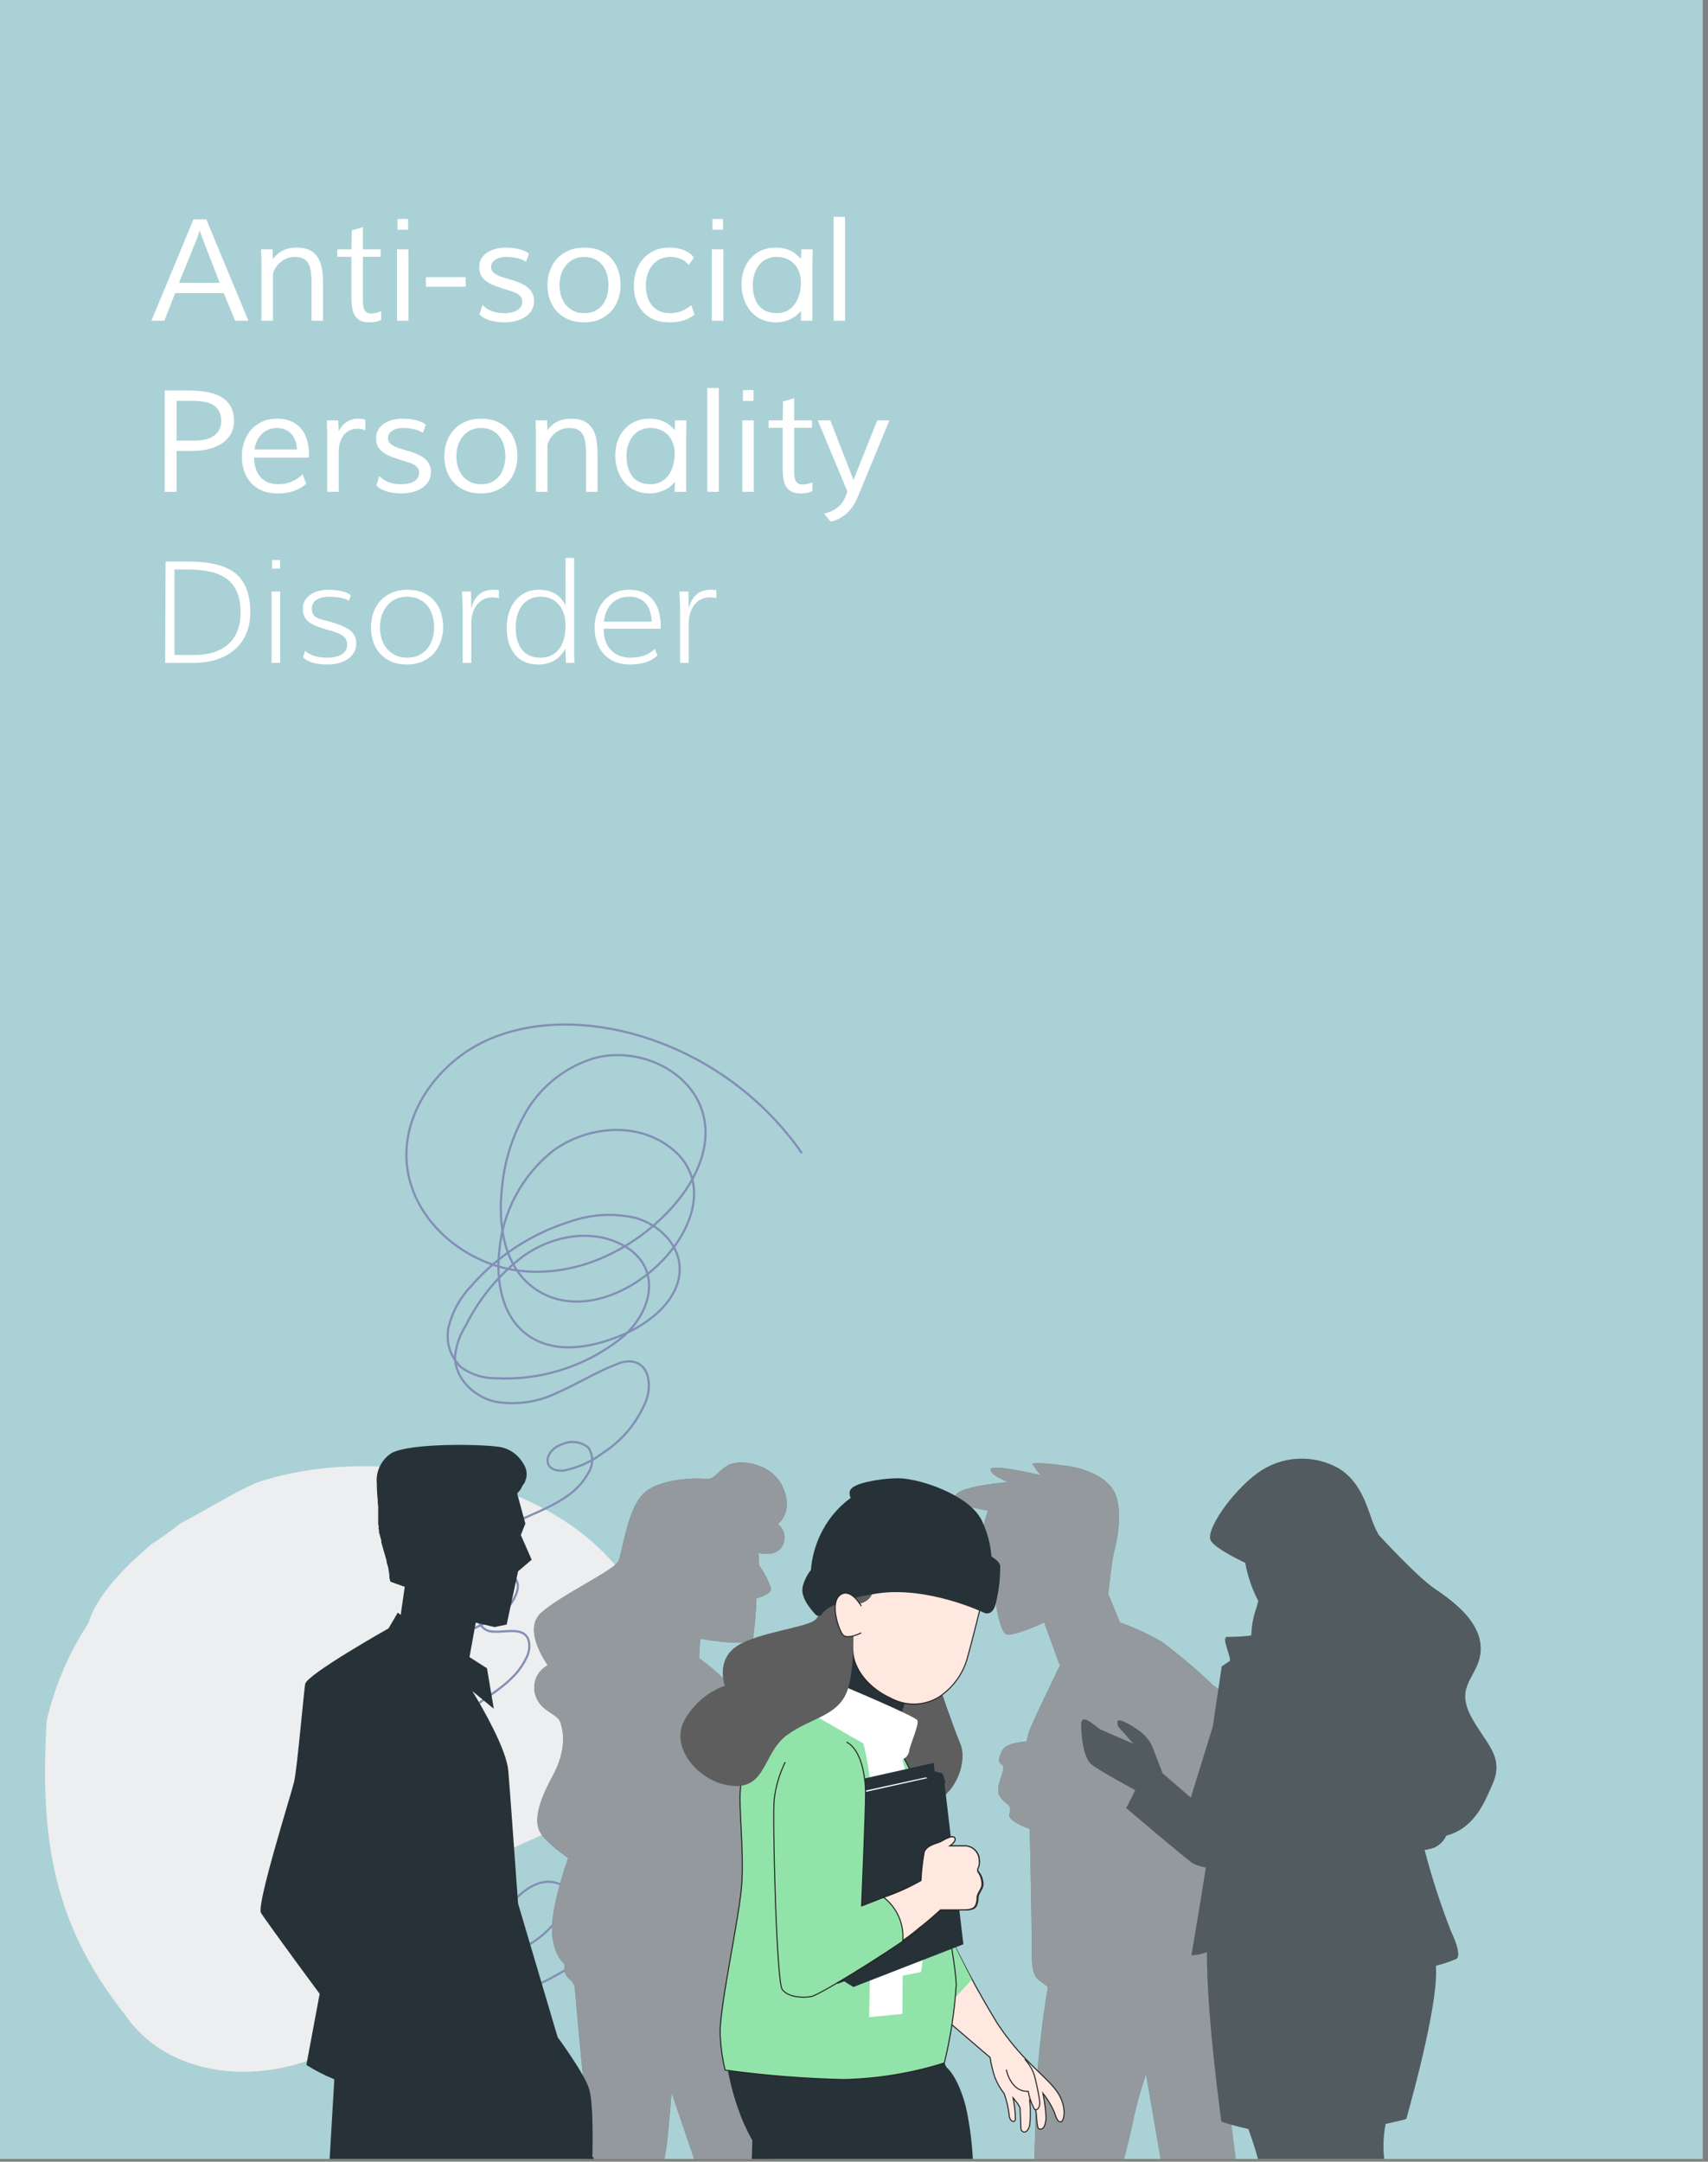 <svg width="211" height="267" viewBox="0 0 211 267" fill="none" xmlns="http://www.w3.org/2000/svg">
<rect x="0" y="0" width="211" height="267" fill="#808080" stroke="none"/>
<g clip-path="url(#clip0_1311_6768)">
<path d="M76.84 7.37C76.694 7.915 76.751 8.494 77 9C77.403 9.476 77.971 9.784 78.59 9.86L84.44 11.31C90.603 2.63 95.848 -6.666 100.09 -16.43C102.51 -21.99 104.72 -27.89 109.09 -32.12C112.09 -15.43 107.63 1.6 107.09 18.55C109.606 18.965 112.174 18.965 114.69 18.55C115.59 18.457 116.451 18.133 117.19 17.61C117.705 17.133 118.125 16.563 118.43 15.93C122.02 9.31 123.82 1.93 126.84 -4.99C130 -12.22 134.5 -18.82 138.02 -25.9C141.54 -32.98 144.12 -40.85 143.02 -48.66C142.02 -55.96 137.96 -62.45 134.02 -68.66C134.02 -68.59 116.09 -65.99 114.27 -66C107.27 -66 100.85 -67.66 94.04 -68.79C93.46 -59.48 90.41 -51.09 87.88 -42.11C84.96 -31.737 82.403 -21.273 80.21 -10.72C78.977 -4.733 77.853 1.297 76.84 7.37Z" fill="#494747"/>
<path fill-rule="evenodd" clip-rule="evenodd" d="M0 0H210.35V266.67H0V0Z" fill="#AAD1D6"/>
<path d="M20.301 39.62H18.702L23.895 27.101H25.486L30.688 39.62H29.046L27.644 36.206H21.642L20.301 39.62ZM22.115 34.934H27.137L25.125 29.732C25.079 29.623 25.03 29.497 24.979 29.353C24.927 29.204 24.878 29.064 24.832 28.932C24.775 28.777 24.721 28.62 24.669 28.459C24.612 28.642 24.554 28.817 24.497 28.984C24.451 29.127 24.4 29.27 24.342 29.413C24.291 29.551 24.251 29.66 24.222 29.74L22.115 34.934ZM33.715 39.62H32.296V32.922C32.296 32.658 32.293 32.4 32.288 32.148C32.282 31.89 32.276 31.661 32.27 31.46C32.259 31.231 32.25 31.01 32.245 30.798H33.68L33.715 32.019C34.059 31.532 34.471 31.171 34.953 30.936C35.44 30.701 36.014 30.583 36.673 30.583C37.315 30.583 37.845 30.689 38.264 30.901C38.682 31.113 39.012 31.411 39.252 31.795C39.499 32.174 39.668 32.627 39.76 33.154C39.857 33.681 39.906 34.26 39.906 34.891V39.62H38.487V35.054C38.487 34.556 38.464 34.103 38.418 33.696C38.378 33.283 38.286 32.933 38.143 32.647C38.006 32.354 37.799 32.131 37.524 31.976C37.249 31.815 36.879 31.735 36.415 31.735C35.985 31.735 35.604 31.818 35.271 31.985C34.939 32.151 34.658 32.351 34.428 32.586C34.199 32.822 34.022 33.071 33.895 33.334C33.775 33.593 33.715 33.819 33.715 34.014V39.62ZM43.414 31.718H41.669V30.798H43.414L43.457 28.459L44.833 28.055V30.798H47.034V31.718H44.833V36.989C44.833 37.184 44.839 37.385 44.85 37.591C44.861 37.791 44.899 37.978 44.962 38.15C45.031 38.316 45.134 38.454 45.271 38.562C45.409 38.666 45.604 38.717 45.856 38.717C46.039 38.717 46.232 38.694 46.432 38.648C46.633 38.597 46.854 38.528 47.094 38.442L47.086 39.5C46.885 39.614 46.667 39.695 46.432 39.74C46.197 39.792 45.931 39.818 45.633 39.818C45.151 39.818 44.764 39.738 44.472 39.577C44.185 39.411 43.962 39.19 43.801 38.915C43.646 38.64 43.543 38.319 43.492 37.952C43.44 37.585 43.414 37.198 43.414 36.791V31.718ZM50.422 27.049V28.382H49.106V27.049H50.422ZM49.038 30.798H50.456V39.62H49.038V30.798ZM52.623 35.415L52.615 34.237H57.525L57.533 35.415H52.623ZM64.988 32.337C64.678 32.125 64.306 31.973 63.87 31.881C63.435 31.784 62.982 31.735 62.512 31.735C62.248 31.735 62.004 31.764 61.781 31.821C61.557 31.878 61.362 31.962 61.196 32.071C61.036 32.174 60.907 32.303 60.809 32.458C60.717 32.606 60.672 32.776 60.672 32.965C60.672 33.165 60.72 33.337 60.818 33.481C60.915 33.624 61.047 33.75 61.213 33.859C61.38 33.962 61.574 34.057 61.798 34.143C62.022 34.223 62.259 34.3 62.512 34.375C62.741 34.444 62.985 34.515 63.242 34.59C63.506 34.664 63.767 34.753 64.025 34.856C64.283 34.954 64.529 35.071 64.764 35.209C64.999 35.341 65.206 35.498 65.384 35.682C65.567 35.865 65.71 36.08 65.814 36.327C65.922 36.573 65.977 36.857 65.977 37.178C65.977 37.625 65.874 38.015 65.667 38.347C65.461 38.674 65.189 38.947 64.85 39.164C64.512 39.382 64.125 39.546 63.69 39.654C63.254 39.763 62.807 39.818 62.348 39.818C62.044 39.818 61.743 39.801 61.445 39.766C61.147 39.732 60.861 39.675 60.586 39.594C60.316 39.514 60.064 39.411 59.829 39.285C59.6 39.159 59.402 39.001 59.236 38.812L59.614 37.651C59.769 37.834 59.949 37.992 60.156 38.124C60.362 38.256 60.583 38.365 60.818 38.451C61.059 38.531 61.305 38.591 61.557 38.631C61.809 38.666 62.056 38.683 62.297 38.683C62.618 38.683 62.913 38.654 63.182 38.597C63.452 38.534 63.684 38.445 63.879 38.33C64.079 38.21 64.234 38.064 64.343 37.892C64.458 37.714 64.515 37.511 64.515 37.281C64.515 37.018 64.452 36.806 64.326 36.645C64.2 36.479 64.025 36.338 63.801 36.224C63.578 36.103 63.311 36 63.002 35.914C62.692 35.822 62.357 35.719 61.996 35.605C61.566 35.467 61.176 35.324 60.826 35.175C60.482 35.02 60.19 34.842 59.949 34.642C59.709 34.441 59.522 34.209 59.39 33.945C59.264 33.676 59.201 33.357 59.201 32.991C59.201 32.584 59.293 32.228 59.476 31.924C59.666 31.62 59.912 31.371 60.216 31.176C60.52 30.976 60.864 30.827 61.248 30.729C61.638 30.632 62.033 30.583 62.434 30.583C63.025 30.583 63.569 30.64 64.068 30.755C64.573 30.864 64.999 31.056 65.349 31.331L64.988 32.337ZM72.194 30.583C72.933 30.583 73.581 30.703 74.137 30.944C74.699 31.185 75.166 31.515 75.539 31.933C75.911 32.351 76.192 32.842 76.381 33.403C76.57 33.965 76.665 34.567 76.665 35.209C76.665 35.828 76.565 36.419 76.364 36.98C76.169 37.536 75.88 38.026 75.496 38.451C75.117 38.869 74.647 39.202 74.085 39.448C73.524 39.695 72.882 39.818 72.159 39.818C71.426 39.818 70.778 39.697 70.216 39.457C69.654 39.216 69.181 38.889 68.797 38.477C68.419 38.064 68.129 37.579 67.929 37.023C67.734 36.462 67.636 35.862 67.636 35.226C67.636 34.59 67.737 33.991 67.937 33.429C68.138 32.862 68.43 32.369 68.814 31.95C69.204 31.526 69.68 31.194 70.242 30.953C70.809 30.706 71.46 30.583 72.194 30.583ZM75.169 35.226C75.169 34.756 75.109 34.309 74.988 33.885C74.868 33.461 74.684 33.091 74.438 32.776C74.192 32.455 73.879 32.202 73.501 32.019C73.122 31.83 72.675 31.735 72.159 31.735C71.661 31.735 71.222 31.833 70.844 32.028C70.465 32.217 70.147 32.475 69.889 32.801C69.637 33.122 69.445 33.495 69.313 33.919C69.187 34.343 69.124 34.785 69.124 35.243C69.124 35.702 69.187 36.138 69.313 36.55C69.445 36.963 69.637 37.33 69.889 37.651C70.147 37.966 70.468 38.218 70.852 38.408C71.236 38.591 71.683 38.683 72.194 38.683C72.698 38.683 73.137 38.588 73.509 38.399C73.882 38.21 74.192 37.958 74.438 37.642C74.684 37.321 74.868 36.955 74.988 36.542C75.109 36.123 75.169 35.685 75.169 35.226ZM85.083 32.733C84.808 32.389 84.473 32.136 84.077 31.976C83.681 31.815 83.26 31.735 82.813 31.735C82.337 31.735 81.913 31.827 81.54 32.01C81.168 32.194 80.85 32.446 80.586 32.767C80.328 33.082 80.13 33.455 79.993 33.885C79.855 34.309 79.786 34.765 79.786 35.252C79.786 35.733 79.847 36.184 79.967 36.602C80.087 37.02 80.271 37.385 80.517 37.694C80.764 38.004 81.076 38.247 81.454 38.425C81.833 38.597 82.28 38.683 82.796 38.683C83.765 38.683 84.633 38.35 85.401 37.685L85.797 38.872C85.378 39.205 84.911 39.445 84.395 39.594C83.879 39.743 83.309 39.818 82.684 39.818C81.956 39.818 81.317 39.7 80.767 39.465C80.222 39.225 79.766 38.901 79.399 38.494C79.032 38.081 78.757 37.599 78.574 37.049C78.391 36.499 78.299 35.914 78.299 35.295C78.299 34.653 78.396 34.045 78.591 33.472C78.786 32.899 79.07 32.4 79.442 31.976C79.815 31.546 80.274 31.208 80.818 30.961C81.363 30.709 81.985 30.583 82.684 30.583C83.378 30.583 83.985 30.692 84.507 30.91C85.029 31.128 85.436 31.428 85.728 31.813L85.083 32.733ZM89.322 27.049V28.382H88.007V27.049H89.322ZM87.938 30.798H89.357V39.62H87.938V30.798ZM95.84 30.583C96.201 30.583 96.531 30.617 96.829 30.686C97.127 30.749 97.402 30.841 97.654 30.961C97.906 31.082 98.139 31.231 98.351 31.408C98.563 31.586 98.761 31.787 98.944 32.01L98.996 30.798H100.397L100.363 32.973V39.62H98.944L98.961 38.382C98.824 38.565 98.649 38.746 98.437 38.924C98.23 39.096 97.995 39.248 97.732 39.379C97.468 39.511 97.176 39.617 96.855 39.697C96.539 39.778 96.207 39.818 95.857 39.818C95.364 39.818 94.917 39.752 94.516 39.62C94.115 39.494 93.756 39.319 93.441 39.096C93.126 38.866 92.85 38.6 92.615 38.296C92.386 37.992 92.197 37.665 92.048 37.316C91.899 36.966 91.787 36.605 91.713 36.232C91.638 35.854 91.601 35.481 91.601 35.114C91.601 34.547 91.687 33.991 91.859 33.446C92.037 32.902 92.3 32.417 92.65 31.993C93.005 31.569 93.447 31.228 93.974 30.97C94.507 30.712 95.129 30.583 95.84 30.583ZM96.003 38.683C96.405 38.683 96.78 38.603 97.13 38.442C97.485 38.276 97.795 38.035 98.058 37.72C98.328 37.399 98.54 37.003 98.695 36.533C98.855 36.057 98.938 35.51 98.944 34.891C98.944 34.426 98.872 34.002 98.729 33.618C98.591 33.234 98.394 32.902 98.136 32.621C97.878 32.34 97.563 32.122 97.19 31.967C96.823 31.813 96.41 31.735 95.952 31.735C95.602 31.735 95.287 31.784 95.006 31.881C94.725 31.973 94.476 32.102 94.258 32.268C94.04 32.434 93.851 32.629 93.69 32.853C93.53 33.077 93.398 33.317 93.295 33.575C93.192 33.828 93.114 34.091 93.063 34.366C93.017 34.642 92.994 34.914 92.994 35.183C92.994 35.447 93.011 35.719 93.045 36C93.085 36.275 93.149 36.542 93.235 36.8C93.321 37.058 93.438 37.301 93.587 37.531C93.736 37.76 93.92 37.961 94.137 38.133C94.361 38.299 94.625 38.434 94.928 38.537C95.238 38.634 95.596 38.683 96.003 38.683ZM104.396 26.791V39.62H102.977V26.791H104.396Z" fill="white"/>
<path d="M21.814 60.75H20.335V48.23H23.267C23.755 48.23 24.23 48.253 24.695 48.299C25.165 48.339 25.609 48.414 26.028 48.523C26.446 48.626 26.83 48.769 27.18 48.953C27.535 49.13 27.839 49.36 28.091 49.641C28.349 49.916 28.55 50.245 28.693 50.629C28.837 51.014 28.908 51.464 28.908 51.979C28.908 52.633 28.765 53.195 28.478 53.665C28.197 54.135 27.816 54.522 27.335 54.825C26.859 55.124 26.309 55.344 25.684 55.488C25.059 55.631 24.405 55.703 23.723 55.703H21.814V60.75ZM21.814 49.503V54.421H24.059C24.529 54.421 24.964 54.376 25.366 54.284C25.767 54.186 26.111 54.04 26.397 53.845C26.69 53.645 26.916 53.392 27.077 53.089C27.243 52.785 27.326 52.421 27.326 51.997C27.326 51.498 27.234 51.088 27.051 50.767C26.873 50.44 26.621 50.185 26.294 50.002C25.973 49.812 25.586 49.684 25.133 49.615C24.686 49.54 24.19 49.503 23.646 49.503H21.814ZM36.681 55.513L36.673 55.393C36.644 55.02 36.57 54.679 36.449 54.37C36.335 54.06 36.174 53.794 35.968 53.57C35.761 53.347 35.509 53.175 35.211 53.054C34.919 52.928 34.586 52.865 34.214 52.865C33.812 52.865 33.451 52.937 33.13 53.08C32.809 53.218 32.531 53.407 32.296 53.648C32.067 53.888 31.881 54.169 31.737 54.49C31.594 54.811 31.496 55.152 31.445 55.513H36.681ZM37.825 59.761C37.349 60.174 36.822 60.475 36.243 60.664C35.664 60.853 35.008 60.948 34.274 60.948C33.58 60.948 32.961 60.836 32.416 60.612C31.872 60.383 31.41 60.068 31.032 59.667C30.66 59.26 30.373 58.775 30.172 58.213C29.977 57.652 29.88 57.035 29.88 56.365C29.88 55.728 29.977 55.129 30.172 54.568C30.367 54.006 30.651 53.513 31.023 53.089C31.396 52.664 31.849 52.329 32.382 52.083C32.921 51.836 33.534 51.713 34.222 51.713C34.899 51.713 35.486 51.825 35.985 52.048C36.484 52.266 36.894 52.57 37.215 52.96C37.535 53.344 37.773 53.802 37.928 54.335C38.089 54.868 38.169 55.447 38.169 56.072C38.169 56.135 38.166 56.21 38.16 56.296C38.16 56.376 38.157 56.451 38.152 56.52H31.385L31.41 56.906C31.445 57.336 31.531 57.729 31.668 58.084C31.812 58.44 32.007 58.746 32.253 59.005C32.5 59.262 32.798 59.463 33.147 59.606C33.503 59.744 33.907 59.813 34.36 59.813C34.967 59.813 35.523 59.707 36.028 59.495C36.532 59.282 36.985 58.979 37.386 58.583L37.825 59.761ZM41.84 60.75H40.422V54.052C40.422 53.691 40.416 53.329 40.405 52.968C40.393 52.607 40.382 52.26 40.37 51.928H41.789L41.84 53.261C42.081 52.773 42.408 52.395 42.821 52.126C43.233 51.856 43.692 51.721 44.197 51.721C44.529 51.721 44.839 51.756 45.125 51.825L45.142 53.157C45.022 53.094 44.876 53.046 44.704 53.011C44.532 52.971 44.349 52.951 44.154 52.951C43.81 52.951 43.494 53.02 43.208 53.157C42.921 53.289 42.678 53.481 42.477 53.733C42.276 53.986 42.119 54.292 42.004 54.654C41.895 55.015 41.84 55.419 41.84 55.866V60.75ZM52.245 53.467C51.935 53.255 51.563 53.103 51.127 53.011C50.691 52.914 50.239 52.865 49.769 52.865C49.505 52.865 49.261 52.894 49.038 52.951C48.814 53.008 48.619 53.092 48.453 53.2C48.292 53.304 48.163 53.433 48.066 53.587C47.974 53.736 47.928 53.906 47.928 54.095C47.928 54.295 47.977 54.467 48.075 54.611C48.172 54.754 48.304 54.88 48.47 54.989C48.636 55.092 48.831 55.187 49.055 55.273C49.278 55.353 49.516 55.43 49.769 55.505C49.998 55.574 50.241 55.645 50.499 55.72C50.763 55.794 51.024 55.883 51.282 55.986C51.54 56.084 51.786 56.201 52.021 56.339C52.256 56.471 52.463 56.628 52.64 56.812C52.824 56.995 52.967 57.21 53.07 57.457C53.179 57.703 53.234 57.987 53.234 58.308C53.234 58.755 53.131 59.145 52.924 59.477C52.718 59.804 52.446 60.076 52.107 60.294C51.769 60.512 51.382 60.675 50.947 60.784C50.511 60.893 50.064 60.948 49.605 60.948C49.301 60.948 49 60.931 48.702 60.896C48.404 60.862 48.118 60.804 47.842 60.724C47.573 60.644 47.321 60.541 47.086 60.415C46.856 60.288 46.659 60.131 46.492 59.942L46.871 58.781C47.026 58.964 47.206 59.122 47.413 59.254C47.619 59.386 47.84 59.495 48.075 59.581C48.315 59.661 48.562 59.721 48.814 59.761C49.066 59.796 49.313 59.813 49.553 59.813C49.874 59.813 50.17 59.784 50.439 59.727C50.709 59.664 50.941 59.575 51.136 59.46C51.336 59.34 51.491 59.194 51.6 59.022C51.715 58.844 51.772 58.641 51.772 58.411C51.772 58.148 51.709 57.935 51.583 57.775C51.457 57.609 51.282 57.468 51.058 57.353C50.835 57.233 50.568 57.13 50.259 57.044C49.949 56.952 49.614 56.849 49.253 56.734C48.823 56.597 48.433 56.453 48.083 56.304C47.739 56.15 47.447 55.972 47.206 55.771C46.965 55.571 46.779 55.339 46.647 55.075C46.521 54.806 46.458 54.487 46.458 54.12C46.458 53.714 46.55 53.358 46.733 53.054C46.922 52.75 47.169 52.501 47.473 52.306C47.776 52.105 48.12 51.956 48.505 51.859C48.894 51.762 49.29 51.713 49.691 51.713C50.282 51.713 50.826 51.77 51.325 51.885C51.829 51.994 52.256 52.186 52.606 52.461L52.245 53.467ZM59.45 51.713C60.19 51.713 60.838 51.833 61.394 52.074C61.956 52.315 62.423 52.644 62.795 53.063C63.168 53.481 63.449 53.971 63.638 54.533C63.827 55.095 63.922 55.697 63.922 56.339C63.922 56.958 63.822 57.548 63.621 58.11C63.426 58.666 63.136 59.156 62.752 59.581C62.374 59.999 61.904 60.331 61.342 60.578C60.781 60.825 60.138 60.948 59.416 60.948C58.682 60.948 58.035 60.827 57.473 60.587C56.911 60.346 56.438 60.019 56.054 59.606C55.676 59.194 55.386 58.709 55.186 58.153C54.991 57.591 54.893 56.992 54.893 56.356C54.893 55.72 54.994 55.121 55.194 54.559C55.395 53.992 55.687 53.498 56.071 53.08C56.461 52.656 56.937 52.323 57.499 52.083C58.066 51.836 58.717 51.713 59.45 51.713ZM62.426 56.356C62.426 55.886 62.365 55.439 62.245 55.015C62.125 54.59 61.941 54.221 61.695 53.906C61.448 53.584 61.136 53.332 60.758 53.149C60.379 52.96 59.932 52.865 59.416 52.865C58.917 52.865 58.479 52.962 58.101 53.157C57.722 53.347 57.404 53.605 57.146 53.931C56.894 54.252 56.702 54.625 56.57 55.049C56.444 55.473 56.381 55.915 56.381 56.373C56.381 56.832 56.444 57.268 56.57 57.68C56.702 58.093 56.894 58.46 57.146 58.781C57.404 59.096 57.725 59.348 58.109 59.538C58.493 59.721 58.94 59.813 59.45 59.813C59.955 59.813 60.394 59.718 60.766 59.529C61.139 59.34 61.448 59.088 61.695 58.772C61.941 58.451 62.125 58.084 62.245 57.672C62.365 57.253 62.426 56.815 62.426 56.356ZM67.628 60.75H66.209V54.052C66.209 53.788 66.206 53.53 66.201 53.278C66.195 53.02 66.189 52.791 66.183 52.59C66.172 52.361 66.163 52.14 66.157 51.928H67.594L67.628 53.149C67.972 52.662 68.385 52.3 68.866 52.065C69.353 51.83 69.927 51.713 70.586 51.713C71.228 51.713 71.758 51.819 72.177 52.031C72.595 52.243 72.925 52.541 73.165 52.925C73.412 53.304 73.581 53.756 73.673 54.284C73.77 54.811 73.819 55.39 73.819 56.021V60.75H72.4V56.184C72.4 55.685 72.377 55.233 72.331 54.825C72.291 54.413 72.2 54.063 72.056 53.776C71.919 53.484 71.712 53.261 71.437 53.106C71.162 52.945 70.792 52.865 70.328 52.865C69.898 52.865 69.517 52.948 69.184 53.114C68.852 53.281 68.571 53.481 68.341 53.716C68.112 53.951 67.934 54.201 67.808 54.464C67.688 54.722 67.628 54.949 67.628 55.144V60.75ZM80.242 51.713C80.603 51.713 80.933 51.747 81.231 51.816C81.529 51.879 81.804 51.971 82.056 52.091C82.309 52.212 82.541 52.361 82.753 52.538C82.965 52.716 83.163 52.917 83.346 53.14L83.398 51.928H84.799L84.765 54.103V60.75H83.346L83.363 59.512C83.226 59.695 83.051 59.876 82.839 60.053C82.632 60.225 82.397 60.377 82.134 60.509C81.87 60.641 81.578 60.747 81.257 60.827C80.941 60.908 80.609 60.948 80.259 60.948C79.766 60.948 79.319 60.882 78.918 60.75C78.517 60.624 78.158 60.449 77.843 60.225C77.528 59.996 77.253 59.73 77.018 59.426C76.788 59.122 76.599 58.795 76.45 58.446C76.301 58.096 76.189 57.735 76.115 57.362C76.04 56.984 76.003 56.611 76.003 56.244C76.003 55.677 76.089 55.121 76.261 54.576C76.439 54.032 76.702 53.547 77.052 53.123C77.407 52.699 77.849 52.358 78.376 52.1C78.909 51.842 79.531 51.713 80.242 51.713ZM80.405 59.813C80.807 59.813 81.182 59.733 81.532 59.572C81.887 59.406 82.197 59.165 82.46 58.85C82.73 58.529 82.942 58.133 83.097 57.663C83.257 57.187 83.34 56.64 83.346 56.021C83.346 55.556 83.275 55.132 83.131 54.748C82.994 54.364 82.796 54.032 82.538 53.751C82.28 53.47 81.965 53.252 81.592 53.097C81.225 52.942 80.812 52.865 80.354 52.865C80.004 52.865 79.689 52.914 79.408 53.011C79.127 53.103 78.878 53.232 78.66 53.398C78.442 53.564 78.253 53.759 78.092 53.983C77.932 54.206 77.8 54.447 77.697 54.705C77.594 54.957 77.516 55.221 77.465 55.496C77.419 55.771 77.396 56.044 77.396 56.313C77.396 56.577 77.413 56.849 77.448 57.13C77.488 57.405 77.551 57.672 77.637 57.93C77.723 58.188 77.84 58.431 77.989 58.66C78.138 58.89 78.322 59.09 78.54 59.262C78.763 59.429 79.027 59.563 79.331 59.667C79.64 59.764 79.998 59.813 80.405 59.813ZM88.798 47.921V60.75H87.379V47.921H88.798ZM93.088 48.179V49.512H91.773V48.179H93.088ZM91.704 51.928H93.123V60.75H91.704V51.928ZM96.691 52.848H94.946V51.928H96.691L96.734 49.589L98.11 49.185V51.928H100.311V52.848H98.11V58.119C98.11 58.314 98.116 58.514 98.127 58.721C98.139 58.921 98.176 59.108 98.239 59.28C98.308 59.446 98.411 59.584 98.549 59.692C98.686 59.796 98.881 59.847 99.133 59.847C99.317 59.847 99.509 59.824 99.709 59.778C99.91 59.727 100.131 59.658 100.371 59.572L100.363 60.63C100.162 60.744 99.944 60.825 99.709 60.87C99.474 60.922 99.208 60.948 98.91 60.948C98.428 60.948 98.041 60.867 97.749 60.707C97.462 60.541 97.239 60.32 97.078 60.045C96.923 59.77 96.82 59.449 96.769 59.082C96.717 58.715 96.691 58.328 96.691 57.921V52.848ZM101.025 51.928H102.581L105.436 59.28L108.368 51.928H109.873L105.969 61.369C105.814 61.747 105.628 62.106 105.41 62.444C105.192 62.782 104.943 63.083 104.662 63.347C104.381 63.616 104.069 63.843 103.725 64.026C103.387 64.215 103.014 64.347 102.607 64.422L101.816 63.45C102.298 63.324 102.696 63.169 103.011 62.986C103.327 62.802 103.584 62.607 103.785 62.401C103.986 62.195 104.141 61.98 104.249 61.756C104.364 61.538 104.459 61.326 104.533 61.12L104.679 60.698L101.025 51.928Z" fill="white"/>
<path d="M20.456 69.36H23.027C23.812 69.36 24.552 69.397 25.245 69.472C25.939 69.541 26.578 69.664 27.163 69.842C27.747 70.019 28.272 70.26 28.736 70.564C29.201 70.868 29.593 71.252 29.914 71.716C30.241 72.181 30.49 72.737 30.662 73.384C30.834 74.032 30.92 74.786 30.92 75.646C30.92 76.592 30.76 77.449 30.439 78.217C30.123 78.985 29.662 79.641 29.054 80.186C28.453 80.725 27.716 81.143 26.845 81.441C25.973 81.734 24.987 81.88 23.887 81.88H20.404L20.456 69.36ZM21.556 80.9H24.05C25.019 80.9 25.859 80.771 26.569 80.513C27.286 80.255 27.876 79.897 28.341 79.438C28.811 78.979 29.158 78.432 29.381 77.796C29.61 77.159 29.725 76.463 29.725 75.706C29.725 74.709 29.585 73.869 29.304 73.187C29.023 72.504 28.607 71.954 28.057 71.536C27.507 71.112 26.822 70.808 26.002 70.624C25.188 70.435 24.248 70.341 23.181 70.341H21.556V80.9ZM34.592 69.171V70.237H33.603V69.171H34.592ZM33.543 73.058H34.609V81.88H33.543V73.058ZM43.096 74.193C42.844 74.038 42.497 73.918 42.056 73.832C41.62 73.746 41.141 73.703 40.62 73.703C40.316 73.703 40.035 73.737 39.777 73.806C39.519 73.869 39.295 73.963 39.106 74.09C38.923 74.21 38.779 74.359 38.676 74.537C38.573 74.709 38.522 74.906 38.522 75.13C38.522 75.417 38.562 75.643 38.642 75.809C38.728 75.975 38.851 76.113 39.012 76.222C39.172 76.325 39.37 76.411 39.605 76.48C39.84 76.543 40.109 76.615 40.413 76.695C40.717 76.769 41.052 76.867 41.419 76.987C41.786 77.102 42.182 77.262 42.606 77.469C42.761 77.543 42.921 77.635 43.087 77.744C43.254 77.847 43.406 77.979 43.543 78.139C43.681 78.3 43.792 78.492 43.878 78.716C43.964 78.933 44.007 79.191 44.007 79.49C44.007 79.931 43.904 80.315 43.698 80.642C43.497 80.963 43.231 81.232 42.898 81.45C42.566 81.662 42.184 81.82 41.755 81.923C41.33 82.026 40.895 82.078 40.448 82.078C40.144 82.078 39.843 82.061 39.545 82.026C39.252 81.997 38.974 81.949 38.711 81.88C38.447 81.805 38.203 81.711 37.98 81.596C37.762 81.481 37.578 81.341 37.429 81.175L37.696 80.367C37.828 80.516 37.994 80.644 38.195 80.754C38.395 80.862 38.613 80.954 38.848 81.029C39.089 81.097 39.341 81.149 39.605 81.183C39.874 81.218 40.144 81.235 40.413 81.235C40.774 81.235 41.107 81.201 41.411 81.132C41.714 81.063 41.975 80.963 42.193 80.831C42.417 80.699 42.589 80.533 42.709 80.332C42.829 80.132 42.89 79.899 42.89 79.636C42.89 79.332 42.821 79.08 42.683 78.879C42.546 78.678 42.354 78.509 42.107 78.372C41.861 78.234 41.571 78.117 41.239 78.019C40.906 77.916 40.542 77.81 40.147 77.701C39.728 77.575 39.35 77.443 39.012 77.305C38.679 77.168 38.392 77.004 38.152 76.815C37.917 76.626 37.733 76.403 37.601 76.145C37.475 75.881 37.412 75.56 37.412 75.181C37.412 74.786 37.501 74.442 37.679 74.15C37.862 73.857 38.103 73.614 38.401 73.419C38.699 73.224 39.035 73.081 39.407 72.989C39.785 72.891 40.172 72.843 40.568 72.843C41.141 72.843 41.669 72.894 42.15 72.998C42.637 73.101 43.036 73.273 43.345 73.513L43.096 74.193ZM50.327 72.843C51.061 72.843 51.703 72.963 52.254 73.204C52.804 73.439 53.262 73.766 53.629 74.184C54.002 74.597 54.28 75.084 54.463 75.646C54.653 76.208 54.747 76.81 54.747 77.452C54.747 78.082 54.647 78.678 54.446 79.24C54.251 79.796 53.965 80.286 53.586 80.71C53.208 81.129 52.738 81.461 52.176 81.708C51.62 81.954 50.981 82.078 50.259 82.078C49.542 82.078 48.909 81.96 48.358 81.725C47.808 81.49 47.344 81.166 46.965 80.754C46.593 80.341 46.309 79.856 46.114 79.3C45.925 78.744 45.83 78.145 45.83 77.503C45.83 76.861 45.928 76.256 46.123 75.689C46.323 75.121 46.613 74.628 46.991 74.21C47.375 73.786 47.845 73.453 48.401 73.213C48.963 72.966 49.605 72.843 50.327 72.843ZM53.629 77.486C53.629 76.976 53.56 76.491 53.423 76.033C53.291 75.574 53.088 75.173 52.812 74.829C52.537 74.485 52.188 74.213 51.763 74.012C51.345 73.806 50.846 73.703 50.267 73.703C49.717 73.703 49.235 73.809 48.823 74.021C48.41 74.227 48.063 74.508 47.782 74.863C47.501 75.213 47.289 75.617 47.146 76.076C47.008 76.529 46.94 77.002 46.94 77.495C46.94 77.988 47.008 78.46 47.146 78.913C47.289 79.366 47.501 79.765 47.782 80.109C48.069 80.453 48.421 80.728 48.84 80.934C49.264 81.135 49.757 81.235 50.319 81.235C50.869 81.235 51.351 81.132 51.763 80.925C52.182 80.719 52.529 80.444 52.804 80.1C53.079 79.756 53.285 79.358 53.423 78.905C53.56 78.452 53.629 77.979 53.629 77.486ZM58.221 81.88H57.155V75.104L57.069 73.058H58.187L58.221 75.19C58.313 74.777 58.444 74.425 58.617 74.132C58.794 73.834 58.995 73.591 59.218 73.402C59.442 73.213 59.694 73.075 59.975 72.989C60.256 72.897 60.56 72.849 60.886 72.843C61.053 72.843 61.196 72.849 61.316 72.86C61.443 72.866 61.546 72.88 61.626 72.903L61.635 73.883C61.583 73.86 61.488 73.84 61.351 73.823C61.219 73.8 61.044 73.789 60.826 73.789C60.448 73.789 60.101 73.863 59.786 74.012C59.471 74.155 59.198 74.365 58.969 74.64C58.745 74.915 58.565 75.248 58.427 75.637C58.295 76.027 58.227 76.463 58.221 76.944V81.88ZM69.864 68.913H70.93V79.756C70.93 80.134 70.93 80.49 70.93 80.822C70.936 81.149 70.947 81.501 70.964 81.88H69.906L69.855 80.109C69.465 80.796 68.989 81.298 68.427 81.613C67.866 81.923 67.221 82.078 66.493 82.078C65.822 82.078 65.24 81.96 64.747 81.725C64.26 81.484 63.856 81.16 63.535 80.754C63.22 80.347 62.985 79.868 62.83 79.317C62.675 78.767 62.598 78.177 62.598 77.546C62.598 76.921 62.681 76.325 62.847 75.758C63.013 75.19 63.263 74.691 63.595 74.261C63.933 73.826 64.352 73.482 64.85 73.23C65.349 72.972 65.931 72.843 66.596 72.843C67.358 72.843 68.018 73.003 68.574 73.324C69.135 73.645 69.565 74.144 69.864 74.82V68.913ZM66.742 81.235C67.27 81.235 67.728 81.138 68.118 80.943C68.513 80.742 68.84 80.467 69.098 80.117C69.356 79.767 69.548 79.352 69.674 78.87C69.8 78.389 69.864 77.864 69.864 77.297C69.864 76.746 69.792 76.251 69.648 75.809C69.505 75.368 69.302 74.992 69.038 74.683C68.774 74.368 68.453 74.127 68.075 73.96C67.702 73.789 67.281 73.703 66.811 73.703C66.266 73.703 65.799 73.806 65.409 74.012C65.02 74.219 64.699 74.496 64.446 74.846C64.194 75.196 64.008 75.603 63.887 76.067C63.767 76.526 63.707 77.01 63.707 77.52C63.707 78.008 63.758 78.475 63.862 78.922C63.971 79.369 64.145 79.765 64.386 80.109C64.627 80.453 64.939 80.728 65.323 80.934C65.707 81.135 66.18 81.235 66.742 81.235ZM74.601 76.781H80.509V76.764V76.824C80.491 76.36 80.425 75.938 80.311 75.56C80.202 75.176 80.036 74.846 79.812 74.571C79.588 74.296 79.302 74.084 78.952 73.935C78.608 73.78 78.193 73.703 77.705 73.703C77.23 73.703 76.808 73.786 76.441 73.952C76.075 74.112 75.762 74.333 75.504 74.614C75.246 74.895 75.04 75.222 74.885 75.594C74.736 75.967 74.641 76.362 74.601 76.781ZM80.904 80.143L81.214 80.968C80.784 81.364 80.282 81.648 79.709 81.82C79.141 81.992 78.499 82.078 77.783 82.078C77.101 82.078 76.49 81.966 75.951 81.742C75.418 81.513 74.965 81.198 74.593 80.796C74.226 80.389 73.945 79.908 73.75 79.352C73.555 78.79 73.458 78.177 73.458 77.512C73.458 76.876 73.555 76.274 73.75 75.706C73.945 75.139 74.226 74.643 74.593 74.219C74.96 73.794 75.407 73.459 75.934 73.213C76.467 72.966 77.069 72.843 77.74 72.843C78.405 72.843 78.981 72.954 79.468 73.178C79.961 73.402 80.365 73.714 80.681 74.115C81.002 74.511 81.24 74.987 81.394 75.543C81.549 76.099 81.626 76.712 81.626 77.383C81.626 77.429 81.624 77.48 81.618 77.538C81.618 77.589 81.618 77.629 81.618 77.658H74.584V77.821C74.584 78.332 74.659 78.796 74.808 79.214C74.963 79.633 75.183 79.991 75.47 80.289C75.756 80.587 76.103 80.819 76.51 80.986C76.917 81.152 77.379 81.235 77.895 81.235C78.537 81.235 79.113 81.14 79.623 80.951C80.133 80.762 80.56 80.493 80.904 80.143ZM85.083 81.88H84.017V75.104L83.931 73.058H85.049L85.083 75.19C85.175 74.777 85.307 74.425 85.479 74.132C85.656 73.834 85.857 73.591 86.081 73.402C86.304 73.213 86.556 73.075 86.837 72.989C87.118 72.897 87.422 72.849 87.749 72.843C87.915 72.843 88.058 72.849 88.179 72.86C88.305 72.866 88.408 72.88 88.488 72.903L88.497 73.883C88.445 73.86 88.351 73.84 88.213 73.823C88.081 73.8 87.906 73.789 87.689 73.789C87.31 73.789 86.963 73.863 86.648 74.012C86.333 74.155 86.061 74.365 85.831 74.64C85.608 74.915 85.427 75.248 85.289 75.637C85.158 76.027 85.089 76.463 85.083 76.944V81.88Z" fill="white"/>
<path d="M31.65 183.15C46.65 178.05 70.09 182.4 78.39 196.7C82.26 202.7 83.3 210.28 79.39 216.44C72.93 228.64 59.71 225.24 54 237C50.29 242.37 47.51 248.58 42.17 252.6C33.88 257.55 21.34 257.39 15.49 248.91C6.41 237.51 4.93 226.78 5.77 212.55C6.759 208.249 8.506 204.158 10.93 200.47C11.99 196.89 15.62 193.39 18.63 190.79C19.91 189.98 21.22 189.01 22.38 188.11C25.46 186.52 28.74 184.43 31.65 183.15Z" fill="#EDEEEF"/>
<path d="M99 142.34C93.923 135.113 86.464 129.905 77.93 127.63C71.73 126 64.73 126 59 129.06C53.49 132.06 49.33 138.24 50.36 144.59C51.42 151.15 57.64 156.18 64.18 156.96C71.18 157.8 78.18 154.43 82.9 149.27C85.64 146.27 87.75 142.27 87.01 138.27C85.91 132.37 79.01 129.18 73.41 130.7C69.996 131.733 67.074 133.972 65.19 137C63.386 139.996 62.294 143.366 62 146.85C61.51 151.29 62.26 156.39 65.91 159.06C76 166.43 93.74 148 81.71 141C77.57 138.59 71.99 139.37 68.18 142.25C66.33 143.754 64.801 145.614 63.684 147.72C62.568 149.826 61.886 152.135 61.68 154.51C61.24 158.37 62.08 162.8 65.33 165.01C68.58 167.22 72.82 166.5 76.4 165.09C80.35 163.53 84.4 160.24 83.93 156.09C83.59 153.39 81.23 151.23 78.58 150.45C75.874 149.806 73.04 149.959 70.42 150.89C65.674 152.37 61.433 155.14 58.17 158.89C56.862 160.263 55.926 161.946 55.45 163.78C55.227 164.696 55.253 165.654 55.526 166.556C55.798 167.459 56.307 168.271 57 168.91C58.253 169.796 59.755 170.262 61.29 170.24C66.792 170.517 72.21 168.81 76.56 165.43C80.96 161.96 82.07 155.66 75.81 153.28C72.2 151.9 67.97 152.86 64.81 155.03C61.714 157.334 59.208 160.34 57.5 163.8C56.775 164.943 56.333 166.242 56.21 167.59C56.21 170.24 58.51 172.51 61.13 173.12C63.773 173.585 66.496 173.193 68.9 172C71.36 170.92 73.64 169.48 76.15 168.51C76.714 168.253 77.331 168.133 77.95 168.16C80.35 168.41 80.47 171.32 79.82 173.01C78.735 175.694 76.836 177.971 74.39 179.52C72.997 180.573 71.383 181.294 69.67 181.63C66.88 181.89 67.12 179.14 69.49 178.37C70.007 178.138 70.578 178.054 71.14 178.128C71.701 178.203 72.231 178.432 72.67 178.79C72.983 179.256 73.151 179.804 73.151 180.365C73.151 180.926 72.983 181.475 72.67 181.94C70.75 185.55 66.18 186.66 62.52 188.57C57.79 191.039 54.205 195.248 52.52 200.31C52.408 200.572 52.364 200.857 52.39 201.14C52.97 204.51 61.04 200.04 62.26 199.07C63.04 198.45 64.26 196.55 63.92 195.51C63.08 192.8 59.79 196.51 59.26 197.67C58.73 198.83 58.74 200.67 60.12 201.35C61.5 202.03 64.59 200.56 65.29 202.57C65.484 203.311 65.388 204.098 65.02 204.77C63.62 207.82 60.36 209.35 57.82 211.34C54.941 213.606 52.866 216.737 51.9 220.27C51.665 220.933 51.637 221.651 51.82 222.33C52.54 224.33 55.57 223.9 57.25 225.17C59.25 226.73 58.49 229.92 57.25 232.17C56.01 234.42 54.45 236.97 55.54 239.27C55.947 239.996 56.537 240.603 57.251 241.031C57.965 241.459 58.778 241.693 59.61 241.71C62.6 241.73 65.476 240.565 67.61 238.47C68.91 237.27 72.04 233.58 68.81 232.59C66.19 231.79 63.75 234.16 62.2 236.38C61.201 237.65 60.488 239.12 60.11 240.69C59.53 243.98 62.02 246.22 65.28 245.48C67.74 244.91 69.72 243.05 72.15 242.37C74.35 241.76 76.93 242.67 77.37 245.06C77.9 247.95 75.48 250.95 76.96 253.79C77.87 255.52 80.13 256.22 82.09 255.93C84.029 255.504 85.861 254.683 87.47 253.52" stroke="#828FB5" stroke-width="0.27" stroke-linecap="round" stroke-linejoin="round"/>
<path d="M122.05 186.58C121.781 187.328 121.577 188.097 121.44 188.88C121.434 189.217 121.496 189.551 121.622 189.863C121.747 190.176 121.933 190.46 122.17 190.7C122.17 190.7 120.35 194.82 120.84 195.43C121.398 195.912 122.063 196.255 122.78 196.43C122.78 196.43 123.38 201.64 124.35 201.88C125.32 202.12 129 200.4 129 200.4L130.94 205.73C130.94 205.73 127.3 213.13 127.06 214.1L126.82 215.1C126.82 215.1 124.27 215.22 123.82 216.19C123.37 217.16 123.21 217.64 123.82 218.01C124.43 218.38 122.82 220.67 123.45 221.76C124.08 222.85 124.79 222.76 124.79 223.46C124.79 224.16 124.42 224.19 125.03 224.79C125.687 225.281 126.425 225.654 127.21 225.89C127.21 225.89 127.45 236.19 127.45 239.46C127.45 242.73 127.45 243.95 128.45 244.68L129.45 245.4C128.747 249.656 128.263 253.945 128 258.25C127.9 262.04 127.81 266.25 127.77 267.83H138.58C138.94 266.4 139.84 262.83 140.12 261.29C140.513 259.565 141.001 257.862 141.58 256.19L143.58 267.83H152.81C152.51 265.71 151.56 258.53 151.56 255.35V244.16C151.56 242.46 151.44 241.25 151.44 241.25C152.459 240.901 153.394 240.344 154.186 239.614C154.978 238.884 155.609 237.997 156.04 237.01C157.74 233.49 157.26 225.13 157.14 220.76C156.921 217.136 155.516 213.685 153.14 210.94C152.149 209.902 151.054 208.971 149.87 208.16C147.877 206.257 145.773 204.474 143.57 202.82C141.914 201.844 140.165 201.033 138.35 200.4L136.9 196.88C136.9 196.88 137.38 192.52 137.63 191.67C137.88 190.82 138.72 187.18 137.87 184.76C137.02 182.34 133.75 181.36 132.17 181.12C130.59 180.88 127.32 180.51 127.56 180.88C127.8 181.25 128.56 182.21 128.56 182.21C128.56 182.21 122.5 180.76 122.38 181.48C122.26 182.2 124.56 183.06 124.56 183.06C124.56 183.06 118.38 183.55 118.02 184.76C117.66 185.97 122.05 186.58 122.05 186.58Z" fill="#263238"/>
<path opacity="0.5" d="M122.05 186.58C121.781 187.328 121.577 188.097 121.44 188.88C121.434 189.217 121.496 189.551 121.622 189.863C121.747 190.176 121.933 190.46 122.17 190.7C122.17 190.7 120.35 194.82 120.84 195.43C121.398 195.912 122.063 196.255 122.78 196.43C122.78 196.43 123.38 201.64 124.35 201.88C125.32 202.12 129 200.4 129 200.4L130.94 205.73C130.94 205.73 127.3 213.13 127.06 214.1L126.82 215.1C126.82 215.1 124.27 215.22 123.82 216.19C123.37 217.16 123.21 217.64 123.82 218.01C124.43 218.38 122.82 220.67 123.45 221.76C124.08 222.85 124.79 222.76 124.79 223.46C124.79 224.16 124.42 224.19 125.03 224.79C125.687 225.281 126.425 225.654 127.21 225.89C127.21 225.89 127.45 236.19 127.45 239.46C127.45 242.73 127.45 243.95 128.45 244.68L129.45 245.4C128.747 249.656 128.263 253.945 128 258.25C127.9 262.04 127.81 266.25 127.77 267.83H138.58C138.94 266.4 139.84 262.83 140.12 261.29C140.513 259.565 141.001 257.862 141.58 256.19L143.58 267.83H152.81C152.51 265.71 151.56 258.53 151.56 255.35V244.16C151.56 242.46 151.44 241.25 151.44 241.25C152.459 240.901 153.394 240.344 154.186 239.614C154.978 238.884 155.609 237.997 156.04 237.01C157.74 233.49 157.26 225.13 157.14 220.76C156.921 217.136 155.516 213.685 153.14 210.94C152.149 209.902 151.054 208.971 149.87 208.16C147.877 206.257 145.773 204.474 143.57 202.82C141.914 201.844 140.165 201.033 138.35 200.4L136.9 196.88C136.9 196.88 137.38 192.52 137.63 191.67C137.88 190.82 138.72 187.18 137.87 184.76C137.02 182.34 133.75 181.36 132.17 181.12C130.59 180.88 127.32 180.51 127.56 180.88C127.8 181.25 128.56 182.21 128.56 182.21C128.56 182.21 122.5 180.76 122.38 181.48C122.26 182.2 124.56 183.06 124.56 183.06C124.56 183.06 118.38 183.55 118.02 184.76C117.66 185.97 122.05 186.58 122.05 186.58Z" fill="white"/>
<path d="M136 213.64C136.64 213.95 140 215.38 140 215.38L139.05 214.27C138.05 213.16 138.05 213.27 138.05 212.68C138.05 212.09 139.64 213 140.75 213.79C141.432 214.283 141.979 214.94 142.34 215.7L143.62 219.04L147.11 222.04L149.83 213.27L150.93 205.83L151.88 205.19C152.28 205 150.79 202.19 151.59 202.19C152.442 202.193 153.293 202.15 154.14 202.06L154.59 202C154.606 200.96 154.778 199.929 155.1 198.94C155.23 198.54 155.35 198.15 155.45 197.76C154.91 196.725 154.481 195.635 154.17 194.51C154.03 194.003 153.92 193.513 153.84 193.04C152.84 192.56 150.14 191.22 149.59 190.31C148.85 189.1 152.13 184.31 155.35 181.95C156.8 180.892 158.527 180.277 160.32 180.181C162.113 180.085 163.895 180.512 165.45 181.41C167.77 182.87 168.62 185.29 169.31 187.24L169.52 187.86C169.746 188.455 170.013 189.033 170.32 189.59C170.32 189.59 175 194.7 177.15 196.17C179.59 197.84 184.68 201.32 182.31 206.07L181.94 206.78C181.06 208.41 180.37 209.69 181.94 212.41C182.35 213.12 182.76 213.73 183.15 214.32C184.51 216.32 185.49 217.83 184.4 220.32L184.22 220.73C183.28 222.89 181.99 225.85 178.67 226.73C178.357 227.41 177.8 227.949 177.11 228.24C176.742 228.352 176.368 228.442 175.99 228.51C176.883 231.943 177.982 235.319 179.28 238.62C180.04 240.23 180.28 241.29 180.07 241.77C180.05 241.819 180.02 241.862 179.982 241.899C179.944 241.935 179.899 241.963 179.85 241.98C179.046 242.311 178.221 242.588 177.38 242.81C177.414 243.363 177.414 243.917 177.38 244.47C177.05 250.19 173.78 261.47 173.75 261.64C173.74 261.668 173.724 261.693 173.703 261.713C173.682 261.734 173.657 261.75 173.63 261.76C173.63 261.76 172.63 262.02 171.17 262.34C170.815 264.146 170.815 266.004 171.17 267.81H155.72C155.306 266.168 154.805 264.549 154.22 262.96C153.123 262.731 152.041 262.437 150.98 262.08C150.95 262.07 150.923 262.052 150.904 262.027C150.884 262.002 150.872 261.972 150.87 261.94C150.87 261.79 149.08 249.19 149.1 241.1C148.526 241.341 147.912 241.477 147.29 241.5C147.261 241.512 147.229 241.512 147.2 241.5C147.195 241.484 147.195 241.466 147.2 241.45C147.2 241.36 148.2 235.7 148.97 230.65C148.424 230.576 147.894 230.414 147.4 230.17C146.61 229.69 139.14 223.33 139.14 223.33L140.25 221.11C140.25 221.11 135.8 218.72 134.84 217.93C133.88 217.14 133.57 214.59 133.57 213C133.57 211.41 135.36 213.32 136 213.64Z" fill="#263238"/>
<path opacity="0.2" d="M136 213.64C136.64 213.95 140 215.38 140 215.38L139.05 214.27C138.05 213.16 138.05 213.27 138.05 212.68C138.05 212.09 139.64 213 140.75 213.79C141.432 214.283 141.979 214.94 142.34 215.7L143.62 219.04L147.11 222.04L149.83 213.27L150.93 205.83L151.88 205.19C152.28 205 150.79 202.19 151.59 202.19C152.442 202.193 153.293 202.15 154.14 202.06L154.59 202C154.606 200.96 154.778 199.929 155.1 198.94C155.23 198.54 155.35 198.15 155.45 197.76C154.91 196.725 154.481 195.635 154.17 194.51C154.03 194.003 153.92 193.513 153.84 193.04C152.84 192.56 150.14 191.22 149.59 190.31C148.85 189.1 152.13 184.31 155.35 181.95C156.8 180.892 158.527 180.277 160.32 180.181C162.113 180.085 163.895 180.512 165.45 181.41C167.77 182.87 168.62 185.29 169.31 187.24L169.52 187.86C169.746 188.455 170.013 189.033 170.32 189.59C170.32 189.59 175 194.7 177.15 196.17C179.59 197.84 184.68 201.32 182.31 206.07L181.94 206.78C181.06 208.41 180.37 209.69 181.94 212.41C182.35 213.12 182.76 213.73 183.15 214.32C184.51 216.32 185.49 217.83 184.4 220.32L184.22 220.73C183.28 222.89 181.99 225.85 178.67 226.73C178.357 227.41 177.8 227.949 177.11 228.24C176.742 228.352 176.368 228.442 175.99 228.51C176.883 231.943 177.982 235.319 179.28 238.62C180.04 240.23 180.28 241.29 180.07 241.77C180.05 241.819 180.02 241.862 179.982 241.899C179.944 241.935 179.899 241.963 179.85 241.98C179.046 242.311 178.221 242.588 177.38 242.81C177.414 243.363 177.414 243.917 177.38 244.47C177.05 250.19 173.78 261.47 173.75 261.64C173.74 261.668 173.724 261.693 173.703 261.713C173.682 261.734 173.657 261.75 173.63 261.76C173.63 261.76 172.63 262.02 171.17 262.34C170.815 264.146 170.815 266.004 171.17 267.81H155.72C155.306 266.168 154.805 264.549 154.22 262.96C153.123 262.731 152.041 262.437 150.98 262.08C150.95 262.07 150.923 262.052 150.904 262.027C150.884 262.002 150.872 261.972 150.87 261.94C150.87 261.79 149.08 249.19 149.1 241.1C148.526 241.341 147.912 241.477 147.29 241.5C147.261 241.512 147.229 241.512 147.2 241.5C147.195 241.484 147.195 241.466 147.2 241.45C147.2 241.36 148.2 235.7 148.97 230.65C148.424 230.576 147.894 230.414 147.4 230.17C146.61 229.69 139.14 223.33 139.14 223.33L140.25 221.11C140.25 221.11 135.8 218.72 134.84 217.93C133.88 217.14 133.57 214.59 133.57 213C133.57 211.41 135.36 213.32 136 213.64Z" fill="white"/>
<path d="M66.06 209.08C66.57 211.44 68.86 211.56 69.24 212.76C69.62 213.96 70.01 216.17 68.24 219.42C66.47 222.67 65.96 224.93 66.71 226.29C67.46 227.65 70.19 229.49 70.19 229.49C70.19 229.49 68.19 235.02 68.19 238.22C68.19 241.42 69.75 242.62 69.75 242.62C69.681 242.92 69.686 243.232 69.764 243.53C69.842 243.828 69.992 244.103 70.2 244.33C70.555 244.579 70.83 244.926 70.99 245.33C70.99 245.33 71.99 256.96 72.37 259.33C72.75 261.7 73.46 263.49 72.95 264.38C72.554 265.495 72.345 266.667 72.33 267.85H81.83C82.129 266.551 82.346 265.236 82.48 263.91C82.66 262.27 82.96 258.46 82.96 258.46L86.15 267.85H95.34L93.5 247.3H95.58L96.58 234.75C96.58 234.75 95 217.92 94.83 217.26C94.66 216.6 91.73 210.65 90.65 208.87C89.57 207.09 86.36 204.81 86.36 204.81L86.5 202.4C86.5 202.4 92.77 203.6 93.05 202.23C93.269 200.631 93.403 199.022 93.45 197.41C93.45 197.41 95.29 196.98 95.25 196.21C94.91 195.19 94.414 194.228 93.78 193.36L93.69 191.81C93.69 191.81 95.93 192.44 96.69 190.87C96.914 190.432 96.977 189.93 96.867 189.451C96.757 188.971 96.482 188.546 96.09 188.25C96.09 188.25 98.09 186.8 96.72 183.71C95.35 180.62 91.23 180.16 89.85 181.03C88.47 181.9 88.25 182.77 87.24 182.66C86.23 182.55 81.5 182.53 79.49 184.48C77.48 186.43 76.9 191.74 76.39 192.84C75.88 193.94 69.27 197.03 66.86 199.19C64.45 201.35 67.67 205.68 67.67 205.68C67.068 205.994 66.585 206.496 66.295 207.11C66.004 207.723 65.922 208.415 66.06 209.08Z" fill="#263238"/>
<path opacity="0.5" d="M66.06 209.08C66.57 211.44 68.86 211.56 69.24 212.76C69.62 213.96 70.01 216.17 68.24 219.42C66.47 222.67 65.96 224.93 66.71 226.29C67.46 227.65 70.19 229.49 70.19 229.49C70.19 229.49 68.19 235.02 68.19 238.22C68.19 241.42 69.75 242.62 69.75 242.62C69.681 242.92 69.686 243.232 69.764 243.53C69.842 243.828 69.992 244.103 70.2 244.33C70.555 244.579 70.83 244.926 70.99 245.33C70.99 245.33 71.99 256.96 72.37 259.33C72.75 261.7 73.46 263.49 72.95 264.38C72.554 265.495 72.345 266.667 72.33 267.85H81.83C82.129 266.551 82.346 265.236 82.48 263.91C82.66 262.27 82.96 258.46 82.96 258.46L86.15 267.85H95.34L93.5 247.3H95.58L96.58 234.75C96.58 234.75 95 217.92 94.83 217.26C94.66 216.6 91.73 210.65 90.65 208.87C89.57 207.09 86.36 204.81 86.36 204.81L86.5 202.4C86.5 202.4 92.77 203.6 93.05 202.23C93.269 200.631 93.403 199.022 93.45 197.41C93.45 197.41 95.29 196.98 95.25 196.21C94.91 195.19 94.414 194.228 93.78 193.36L93.69 191.81C93.69 191.81 95.93 192.44 96.69 190.87C96.914 190.432 96.977 189.93 96.867 189.451C96.757 188.971 96.482 188.546 96.09 188.25C96.09 188.25 98.09 186.8 96.72 183.71C95.35 180.62 91.23 180.16 89.85 181.03C88.47 181.9 88.25 182.77 87.24 182.66C86.23 182.55 81.5 182.53 79.49 184.48C77.48 186.43 76.9 191.74 76.39 192.84C75.88 193.94 69.27 197.03 66.86 199.19C64.45 201.35 67.67 205.68 67.67 205.68C67.068 205.994 66.585 206.496 66.295 207.11C66.004 207.723 65.922 208.415 66.06 209.08Z" fill="white"/>
<path d="M74.05 267.8L73.13 266.25H73.18C73.18 266.25 73.37 260.01 72.79 258.06C72.21 256.11 68.89 251.63 68.89 251.63L64 235.11C63.49 228.01 62.94 220.39 62.79 218.69C62.56 216.13 59.79 211.22 58.35 208.88L61 211.06L60.16 206.06L58 204.68L58.77 200.42L61.08 200.97L62.59 200.66L64 194.09L65.68 192.65L64.34 189.6L64.9 188.19L63.9 184.52V184.46L63.97 184.38L64.06 184.27L64.19 184.12L64.32 183.97V183.91L64.42 183.8V183.73L64.51 183.62V183.55C64.54 183.516 64.567 183.479 64.59 183.44L64.65 183.36L64.72 183.26L64.78 183.18L64.85 183.07V183L64.91 182.89C64.913 182.867 64.913 182.843 64.91 182.82L64.97 182.71V182.65L65.03 182.49C65.131 181.884 64.991 181.263 64.64 180.76C64.353 180.259 63.967 179.823 63.504 179.479C63.041 179.135 62.512 178.89 61.95 178.76C59.95 178.36 50.68 178.18 48.35 179.49C47.735 179.89 47.242 180.451 46.924 181.112C46.607 181.774 46.477 182.51 46.55 183.24C46.551 183.908 46.587 184.576 46.66 185.24C46.66 185.51 46.66 185.76 46.72 186.01C46.715 186.08 46.715 186.15 46.72 186.22C46.72 186.22 46.72 186.28 46.72 186.31C46.72 186.34 46.72 186.41 46.72 186.47C46.72 186.53 46.72 186.54 46.72 186.58V186.74C46.716 186.783 46.716 186.827 46.72 186.87V187.04V187.18C46.715 187.24 46.715 187.3 46.72 187.36V187.51C46.716 187.573 46.716 187.637 46.72 187.7C46.716 187.756 46.716 187.813 46.72 187.87C46.72 187.93 46.72 187.99 46.72 188.06C46.72 188.13 46.72 188.18 46.72 188.24C46.72 188.3 46.72 188.37 46.77 188.43C46.82 188.49 46.77 188.56 46.77 188.62C46.764 188.686 46.764 188.753 46.77 188.82C46.782 188.888 46.799 188.954 46.82 189.02C46.815 189.09 46.815 189.16 46.82 189.23C46.82 189.29 46.82 189.36 46.87 189.43L46.93 189.64C46.942 189.708 46.959 189.774 46.98 189.84L47.04 190.05L47.1 190.27C47.094 190.336 47.094 190.403 47.1 190.47L47.16 190.7L47.22 190.9L47.28 191.13L47.34 191.32L47.4 191.55L47.46 191.75L47.52 191.96L47.58 192.16L47.64 192.38L47.7 192.57L47.76 192.79V192.97L47.83 193.18L47.88 193.36L47.94 193.56L47.99 193.75V193.91L48.05 194.12V194.26L48.1 194.45V194.59V194.78V194.88L48.17 195.09V195.15L48.24 195.37L50 196L49.5 199.47L49.14 199.18L48 201.13C48 201.13 37.89 206.83 37.7 208C37.51 209.17 36.7 218.53 36.33 220.09C35.96 221.65 31.65 235.29 32.24 236.27C32.62 236.91 36.73 242.55 39.49 246.27L37.85 255.05L37.92 255.1C38.995 255.773 40.126 256.352 41.3 256.83L40.66 267.75L74.05 267.8Z" fill="#263238"/>
<path d="M93 201.13L93.1 201.04L93.01 201.14L93 201.13Z" fill="#263238"/>
<path opacity="0.5" d="M93 201.13L93.1 201.04L93.01 201.14L93 201.13Z" fill="white"/>
<path d="M116.56 237.41C118.524 241.713 120.745 245.894 123.21 249.93C126.14 254.33 128.47 255.81 130.21 257.86C131.95 259.91 131.48 261.97 131.09 262.07C130.7 262.17 130.51 261.68 130.21 260.8C129.851 259.995 129.391 259.239 128.84 258.55C129.045 259.563 129.175 260.589 129.23 261.62C129.1 263.03 128.65 263.04 128.35 262.95C128.05 262.86 128.07 261.03 127.96 260.7C127.823 260.212 127.561 259.767 127.2 259.41C127.319 260.45 127.319 261.5 127.2 262.54C126.82 263.82 126.13 263.26 126.13 262.97C126.13 262.68 126.03 260.88 126.03 260.49C126.03 260.1 125.15 259.12 125.15 259.12C125.33 259.989 125.427 260.873 125.44 261.76C125.34 262.34 124.66 261.95 124.66 261.17C124.554 260.305 124.356 259.453 124.07 258.63C123.587 258.005 123.193 257.315 122.9 256.58C122.634 255.782 122.437 254.962 122.31 254.13L115.31 248.13L116.56 237.41Z" fill="#FEE8E0" stroke="#262424" stroke-width="0.13" stroke-miterlimit="10"/>
<path d="M116.56 237.41L115.29 248.17L116.06 248.82L120.06 244.51C118.15 240.88 116.56 237.41 116.56 237.41Z" fill="#92E3A9"/>
<path d="M124.32 255.63C124.464 256.376 124.81 257.067 125.32 257.63C125.535 257.862 125.799 258.043 126.093 258.161C126.387 258.279 126.704 258.33 127.02 258.31C127.161 259.082 127.421 259.828 127.79 260.52C128.13 260.78 128.55 260.27 128.43 259.46C128.264 258.372 128.037 257.293 127.75 256.23C127.493 255.534 127.102 254.896 126.6 254.35" fill="#FEE8E0"/>
<path d="M124.32 255.63C124.464 256.376 124.81 257.067 125.32 257.63C125.535 257.862 125.799 258.043 126.093 258.161C126.387 258.279 126.704 258.33 127.02 258.31C127.161 259.082 127.421 259.828 127.79 260.52C128.13 260.78 128.55 260.27 128.43 259.46C128.264 258.372 128.037 257.293 127.75 256.23C127.493 255.534 127.102 254.896 126.6 254.35" stroke="#262424" stroke-width="0.13" stroke-miterlimit="10"/>
<path d="M91.15 260.37C91.622 261.756 92.221 263.095 92.94 264.37L92.85 267.77H120.22C120.162 265.206 119.854 262.654 119.3 260.15C118.3 256.37 116.93 255.35 116.93 255.35L116.66 254.79L116.1 253.56L89.49 253.24L89.68 254.24C89.964 256.328 90.456 258.381 91.15 260.37Z" fill="#263238"/>
<path d="M116.11 208.43C116.11 208.43 117.68 213.05 118.63 215.36C119.58 217.67 118 221.36 115.79 222.36C113.58 223.36 111.18 221.1 110.23 219.11C109.28 217.12 110.23 211.88 110.06 209.72C109.89 207.56 116.11 208.43 116.11 208.43Z" fill="#5E5E5E"/>
<path d="M108.94 214.05C108.94 214.05 102.39 211.11 101.41 210.72C100.43 210.33 96.32 210.92 93.88 213.95C91.44 216.98 91.66 218.95 91.46 221.08C91.26 223.21 91.86 228.02 91.66 232.32C91.46 236.62 88.66 248.56 88.99 251.69C89.061 253.039 89.258 254.378 89.58 255.69C94.441 256.355 99.335 256.746 104.24 256.86C108.455 256.762 112.636 256.072 116.66 254.81C117.425 251.662 117.917 248.453 118.13 245.22C118.13 241.8 114.31 223.03 113.63 221.22C112.95 219.41 111.38 216.73 111.09 215.94C110.8 215.15 108.94 214.05 108.94 214.05Z" fill="#92E3A9" stroke="#262424" stroke-width="0.13" stroke-miterlimit="10"/>
<path d="M111.58 209.35L110.5 212.68L103.27 209.84L104.15 200.94L111.38 203.88L111.58 209.35Z" fill="#263238" stroke="#263238" stroke-miterlimit="10" stroke-linecap="round"/>
<path d="M106.49 214.63C107.307 217.793 107.734 221.043 107.76 224.31C107.76 229.49 107.37 249.15 107.37 249.15L111.48 248.75C111.48 248.75 111.58 235.65 111.58 228.22C111.625 224.004 111.131 219.8 110.11 215.71L106.49 214.63Z" fill="white"/>
<path d="M109 215.41C109 215.41 111.45 226.56 111.45 231.64C111.45 236.72 110.86 244.16 110.86 244.16L113.79 243.57C114.579 238.053 114.515 232.448 113.6 226.95C112.994 223.232 112.145 219.558 111.06 215.95L109 215.41Z" fill="white"/>
<path d="M103.56 208C103.56 208 113.14 212 113.34 212.5C113.54 213 112.55 215.24 112.34 216.12C112.327 216.349 112.258 216.571 112.138 216.767C112.018 216.963 111.852 217.126 111.654 217.242C111.456 217.358 111.232 217.423 111.003 217.431C110.774 217.44 110.546 217.391 110.34 217.29C109.17 216.9 99.88 211.43 99.88 211.43L103.56 208Z" fill="white"/>
<path d="M121.24 198.05C121.24 198.05 120.11 202.64 119.5 204.81C118.95 206.761 117.724 208.452 116.04 209.58C115.145 210.139 114.117 210.449 113.063 210.479C112.008 210.509 110.965 210.257 110.04 209.75C107.35 208.54 105.45 206.2 105.36 203.94C105.27 201.68 105.01 196.94 105.01 196.66C105.01 196.38 105.45 195.71 110.56 195.19C113.646 194.834 116.773 195.25 119.66 196.4C120.46 196.66 121.24 198.05 121.24 198.05Z" fill="#FEE8E0" stroke="#262424" stroke-width="0.13" stroke-miterlimit="10"/>
<path d="M101.31 198C101.397 198.35 101.396 198.717 101.305 199.066C101.214 199.416 101.037 199.737 100.79 200C99.92 201 93.79 201.56 91.08 203.29C88.37 205.02 89.54 208.21 89.54 208.21C87.326 209.019 85.497 210.633 84.42 212.73C82.95 216.02 86.2 219.58 89.31 220.37C94.74 221.75 94.03 216.72 97.15 214.37C100.27 212.02 103.91 212.03 104.86 208.22C105.81 204.41 105.29 198.22 105.29 198.22C105.29 198.22 107.03 198.22 107.63 197.1C107.94 196.586 108.175 196.03 108.33 195.45C108.33 195.45 103.65 196.14 101.31 198Z" fill="#5E5E5E"/>
<path d="M122 193.72C122.091 191.779 121.703 189.845 120.87 188.09C119.48 185.09 113.42 183.09 110.99 183.09C108.56 183.09 105.45 183.78 105.45 184.39C105.45 185 105.88 185.08 105.88 185.08C104.278 186.122 102.967 187.553 102.07 189.24C100.968 191.281 100.485 193.599 100.68 195.91C100.68 195.91 104.41 192.91 112.12 193.14C119.83 193.37 121.74 194.53 121.74 194.53L122 193.72Z" fill="#263238" stroke="#263238" stroke-linecap="round" stroke-linejoin="round"/>
<path d="M101.13 199.09C101.13 199.09 101.91 197.27 108.33 196.32C114.75 195.37 121.76 198.74 121.76 198.74C121.76 198.74 122.28 199.09 122.54 197.88C122.896 196.434 123.07 194.949 123.06 193.46C122.88 192.77 119.59 191.06 117.06 190.89C114.53 190.72 109.19 190.18 105.12 191.4C101.05 192.62 99.9 194.93 99.64 196.14C99.38 197.35 101.13 199.09 101.13 199.09Z" fill="#263238" stroke="#263238" stroke-linecap="round" stroke-linejoin="round"/>
<path d="M106.4 198.38C106.4 198.38 105.1 196.05 103.8 197C102.5 197.95 103.54 201.07 104.06 201.85C104.58 202.63 106.4 201.68 106.4 201.68" fill="#FEE8E0"/>
<path d="M106.4 198.38C106.4 198.38 105.1 196.05 103.8 197C102.5 197.95 103.54 201.07 104.06 201.85C104.58 202.63 106.4 201.68 106.4 201.68" stroke="#262424" stroke-width="0.13" stroke-miterlimit="10"/>
<path d="M101 221.48L114.91 218.36L117.18 239.3L103.55 244.47L101.98 243.47L101 221.48Z" fill="#263238" stroke="#263238" stroke-miterlimit="10" stroke-linecap="round"/>
<path d="M116 219.44L114.34 219.03L105.47 220.97L106.17 222.01L116.14 219.79L116 219.44Z" fill="white" stroke="#263238" stroke-miterlimit="10" stroke-linecap="round"/>
<path d="M102.68 222.45L116.56 219.23L119.01 240.15L105.42 245.43L103.83 244.44L102.68 222.45Z" fill="#263238"/>
<path d="M97 217.66C96.273 219.135 95.809 220.725 95.63 222.36C95.43 224.8 95.92 244.75 96.63 245.72C97.34 246.69 99.07 246.8 100.24 246.6C101.41 246.4 112.95 239.08 113.64 238.2C114.355 237.393 115.145 236.656 116 236C116 236 117.36 235.91 118.44 235.91C119.52 235.91 120.44 236 120.69 235.22C120.94 234.44 120.69 234.44 120.98 233.85C121.27 233.26 121.57 233.07 121.37 232.19C121.17 231.31 120.79 231.31 120.79 230.92C120.79 230.53 121.08 230.63 120.98 229.55C120.924 229.154 120.738 228.787 120.453 228.507C120.167 228.227 119.797 228.049 119.4 228H117.34C117.34 228 118.22 227.41 117.93 227C117.64 226.59 116.56 227.29 116.17 227.49C115.78 227.69 114.51 227.88 114.17 228.76C113.965 229.924 113.831 231.1 113.77 232.28C113.68 232.67 106.44 235.41 106.44 235.41C106.44 235.41 106.93 223.77 106.93 221.62C106.93 219.47 106.44 216.15 104.58 215.17" fill="#92E3A9"/>
<path d="M97 217.66C96.273 219.135 95.809 220.725 95.63 222.36C95.43 224.8 95.92 244.75 96.63 245.72C97.34 246.69 99.07 246.8 100.24 246.6C101.41 246.4 112.95 239.08 113.64 238.2C114.355 237.393 115.145 236.656 116 236C116 236 117.36 235.91 118.44 235.91C119.52 235.91 120.44 236 120.69 235.22C120.94 234.44 120.69 234.44 120.98 233.85C121.27 233.26 121.57 233.07 121.37 232.19C121.17 231.31 120.79 231.31 120.79 230.92C120.79 230.53 121.08 230.63 120.98 229.55C120.924 229.154 120.738 228.787 120.453 228.507C120.167 228.227 119.797 228.049 119.4 228H117.34C117.34 228 118.22 227.41 117.93 227C117.64 226.59 116.56 227.29 116.17 227.49C115.78 227.69 114.51 227.88 114.17 228.76C113.965 229.924 113.831 231.1 113.77 232.28C113.68 232.67 106.44 235.41 106.44 235.41C106.44 235.41 106.93 223.77 106.93 221.62C106.93 219.47 106.44 216.15 104.58 215.17" stroke="#262424" stroke-width="0.13" stroke-miterlimit="10"/>
<path d="M120.77 231C120.77 230.61 121.06 230.71 120.96 229.63C120.921 229.223 120.746 228.84 120.463 228.544C120.18 228.248 119.806 228.057 119.4 228H117.34C117.34 228 118.22 227.41 117.93 227C117.64 226.59 116.56 227.29 116.17 227.49C115.78 227.69 114.51 227.88 114.17 228.76C113.965 229.924 113.831 231.1 113.77 232.28C112.304 233.117 110.76 233.81 109.16 234.35C109.968 234.973 110.608 235.787 111.022 236.72C111.436 237.652 111.611 238.673 111.53 239.69C112.64 238.93 113.36 238.3 113.53 238.15C114.47 237.48 116.19 235.9 116.19 235.9H118.32C119.4 235.9 120.32 235.99 120.57 235.21C120.82 234.43 120.57 234.43 120.86 233.84C121.15 233.25 121.45 233.06 121.25 232.18C121.05 231.3 120.77 231.35 120.77 231Z" fill="#FEE8E0" stroke="#262424" stroke-width="0.13" stroke-miterlimit="10"/>
</g>
<defs>
<clipPath id="clip0_1311_6768">
<rect width="210.35" height="266.67" fill="white"/>
</clipPath>
</defs>
</svg>
